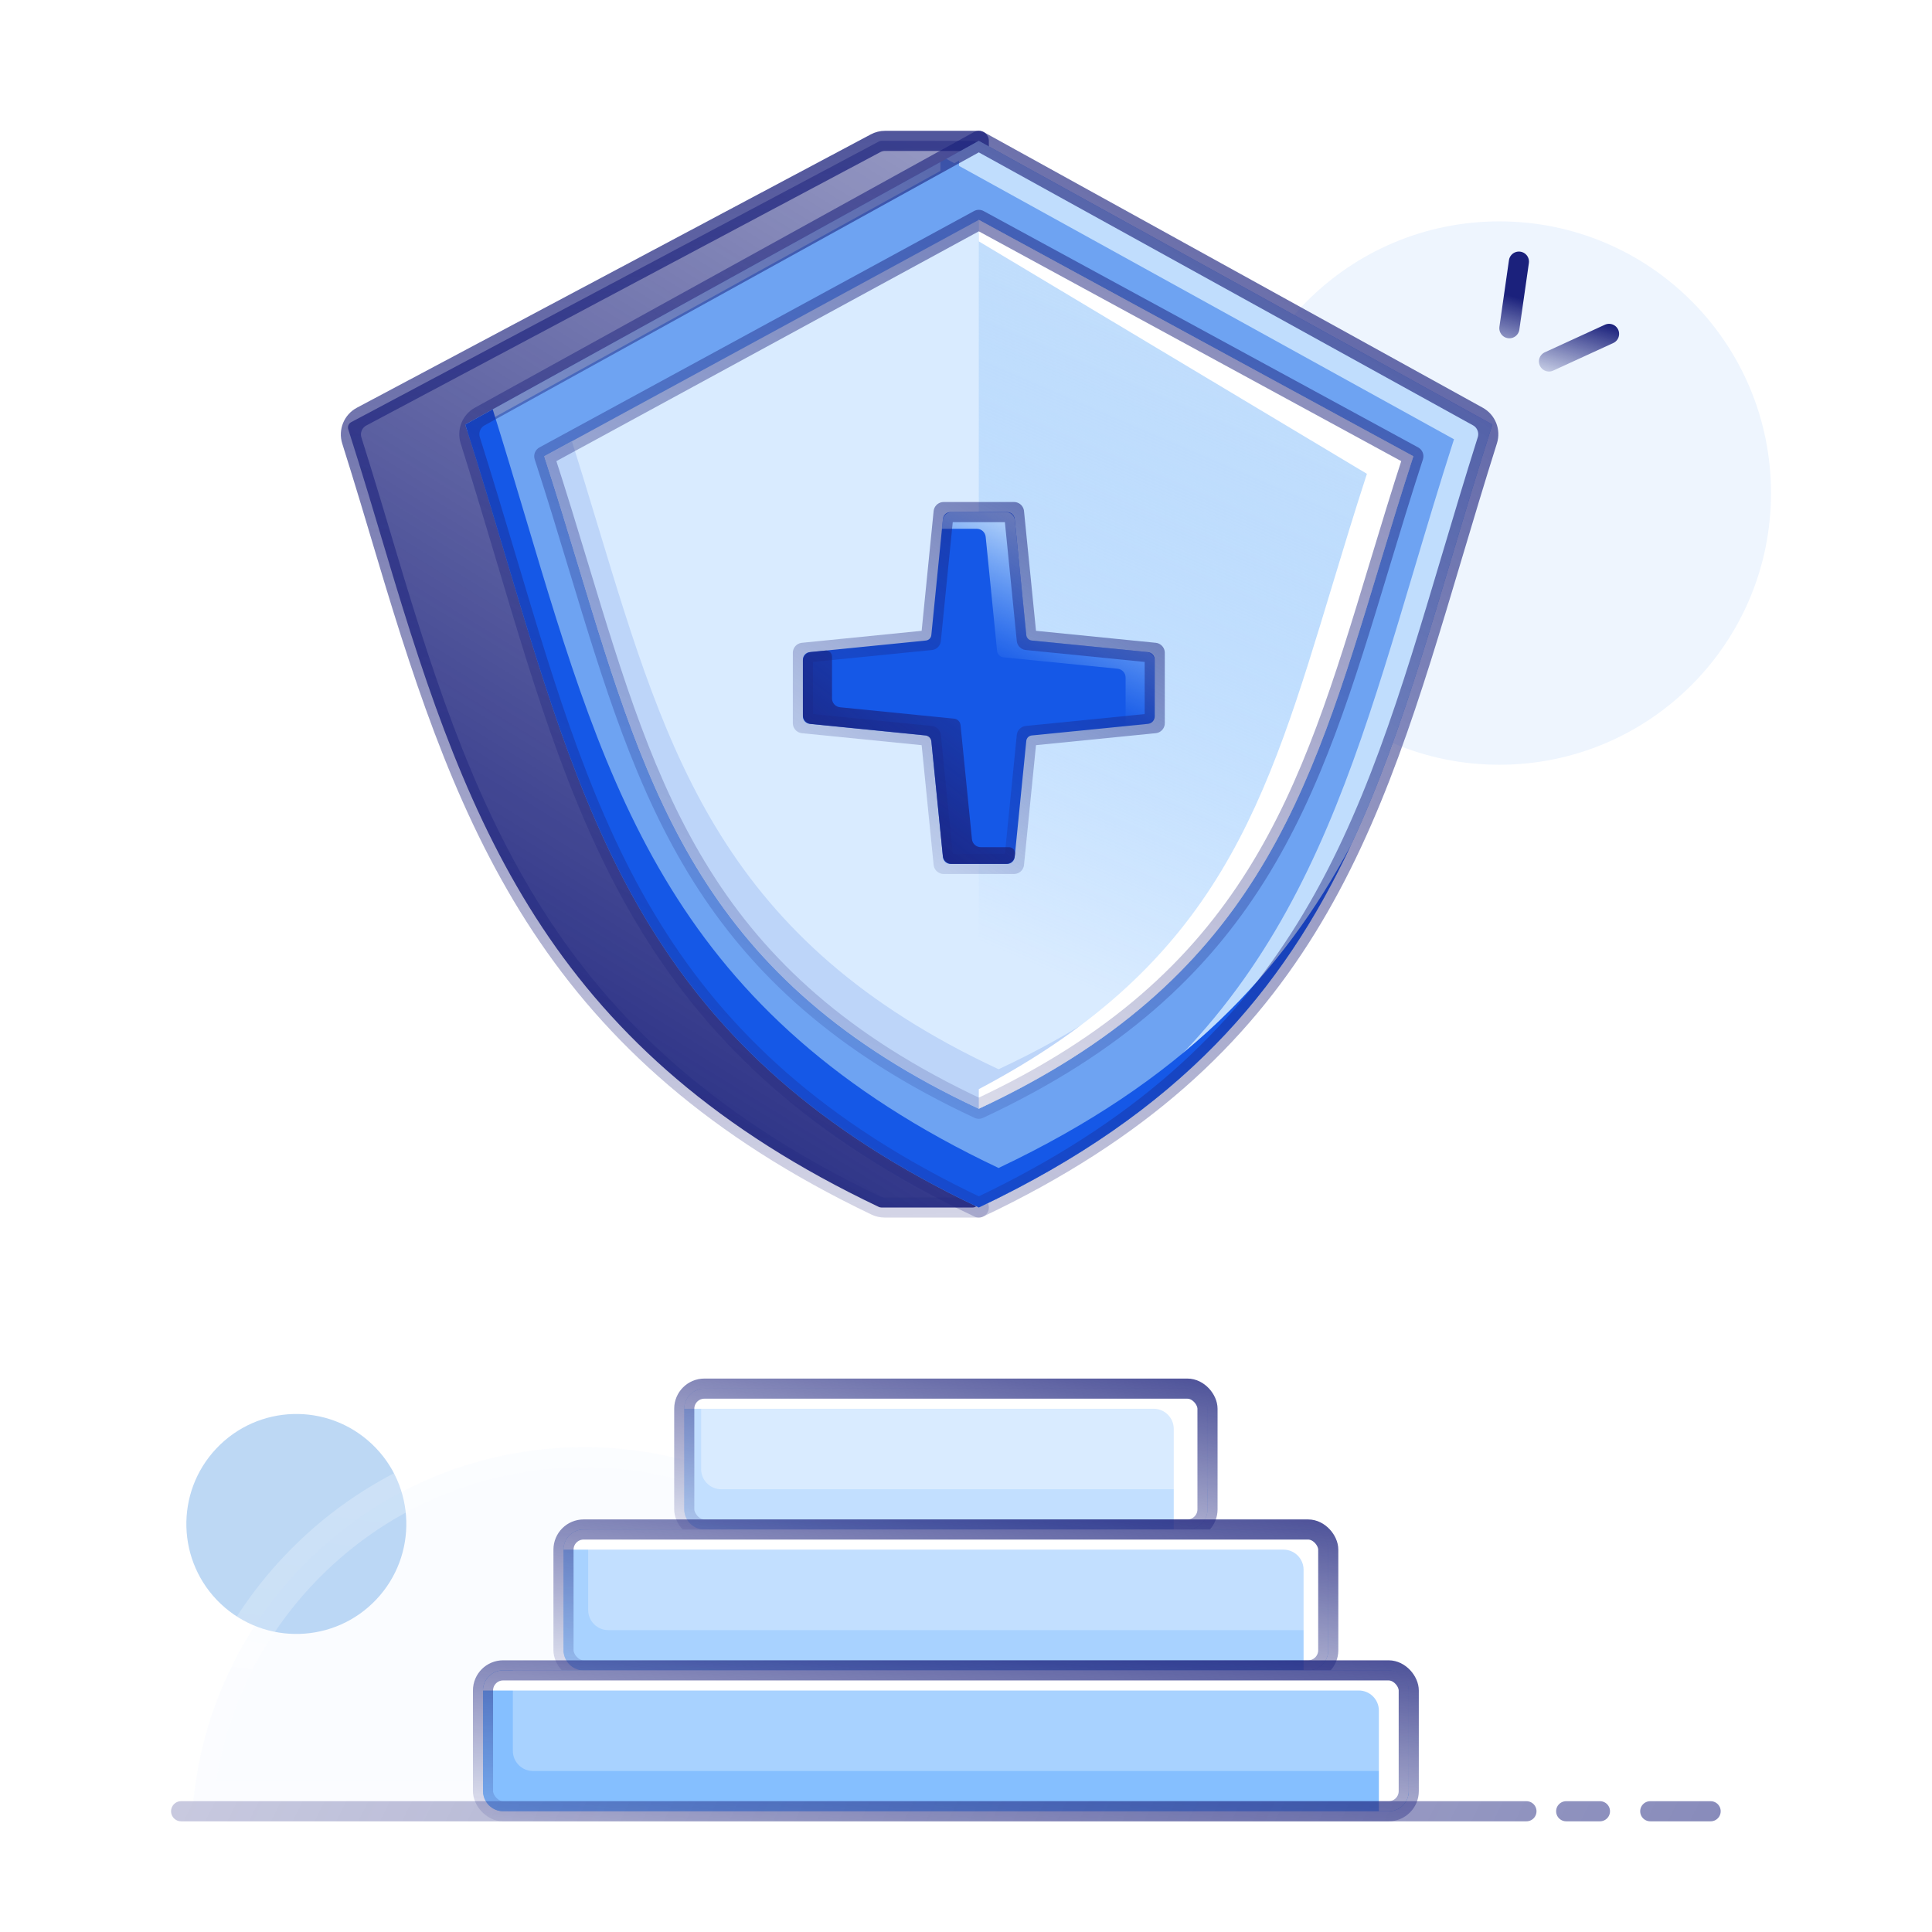 <svg xmlns="http://www.w3.org/2000/svg" width="96" height="96" viewBox="0 0 96 96" fill="none"><circle cx="74.5" cy="24.5" r="13.5" fill="#EEF5FE"></circle><circle cx="14.725" cy="75.725" r="5.465" transform="rotate(43.35 14.725 75.725)" fill="#BDD8F4"></circle><g filter="url(#filter0_b_3855_11604)"><mask id="path-3-outside-1_3855_11604" maskUnits="userSpaceOnUse" x="8.605" y="70.908" width="41" height="20" fill="black"><rect fill="white" x="8.605" y="70.908" width="41" height="20"></rect><path fill-rule="evenodd" clip-rule="evenodd" d="M48.437 89.515H9.605C10.01 85.357 11.747 81.297 14.836 78.025C22.232 70.19 34.578 69.835 42.413 77.231C45.979 80.597 47.996 84.989 48.437 89.515Z"></path></mask><path fill-rule="evenodd" clip-rule="evenodd" d="M48.437 89.515H9.605C10.01 85.357 11.747 81.297 14.836 78.025C22.232 70.19 34.578 69.835 42.413 77.231C45.979 80.597 47.996 84.989 48.437 89.515Z" fill="#90C3FF" fill-opacity="0.05"></path><path d="M9.605 89.515L8.61 89.418C8.583 89.698 8.675 89.978 8.865 90.187C9.054 90.395 9.323 90.515 9.605 90.515V89.515ZM48.437 89.515V90.515C48.719 90.515 48.988 90.395 49.178 90.186C49.367 89.978 49.46 89.698 49.432 89.418L48.437 89.515ZM14.836 78.025L14.109 77.338L14.836 78.025ZM42.413 77.231L41.727 77.958L42.413 77.231ZM9.605 90.515H48.437V88.515H9.605V90.515ZM10.601 89.611C10.984 85.667 12.631 81.817 15.563 78.711L14.109 77.338C10.862 80.778 9.035 85.047 8.61 89.418L10.601 89.611ZM15.563 78.711C22.58 71.278 34.294 70.941 41.727 77.958L43.1 76.504C34.863 68.728 21.884 69.102 14.109 77.338L15.563 78.711ZM41.727 77.958C45.111 81.152 47.023 85.317 47.442 89.612L49.432 89.418C48.969 84.661 46.848 80.042 43.1 76.504L41.727 77.958Z" fill="url(#paint0_linear_3855_11604)" mask="url(#path-3-outside-1_3855_11604)"></path></g><rect x="34" y="69" width="26" height="7" rx="1" fill="#D9EBFF"></rect><path fill-rule="evenodd" clip-rule="evenodd" d="M34.839 69.013C34.363 69.09 34 69.503 34 70V75C34 75.552 34.448 76 35 76H59C59.552 76 60 75.552 60 75V73.987C59.947 73.996 59.894 74 59.839 74H35.839C35.286 74 34.839 73.552 34.839 73V69.013Z" fill="#C2DFFF"></path><path fill-rule="evenodd" clip-rule="evenodd" d="M35 69C34.448 69 34 69.448 34 70L57.323 70C57.875 70 58.323 70.448 58.323 71V76H59C59.552 76 60 75.552 60 75V70C60 69.448 59.552 69 59 69H35Z" fill="white"></path><rect x="34" y="69" width="26" height="7" rx="1" stroke="url(#paint1_linear_3855_11604)" stroke-linecap="round" stroke-linejoin="round"></rect><rect x="28" y="76" width="38" height="7" rx="1" fill="#C2DFFF"></rect><path fill-rule="evenodd" clip-rule="evenodd" d="M29.226 76H29C28.448 76 28 76.448 28 77V82C28 82.552 28.448 83 29 83H65C65.552 83 66 82.552 66 82V81H30.226C29.673 81 29.226 80.552 29.226 80V76Z" fill="#A8D2FF"></path><path fill-rule="evenodd" clip-rule="evenodd" d="M29 76C28.448 76 28 76.448 28 77L63.774 77C64.326 77 64.774 77.448 64.774 78V83H65C65.552 83 66 82.552 66 82V77C66 76.448 65.552 76 65 76H29Z" fill="white"></path><rect x="28" y="76" width="38" height="7" rx="1" stroke="url(#paint2_linear_3855_11604)" stroke-linecap="round" stroke-linejoin="round"></rect><rect x="24" y="83" width="46" height="7" rx="1" fill="#A8D2FF"></rect><path fill-rule="evenodd" clip-rule="evenodd" d="M25.484 83H25C24.448 83 24 83.448 24 84V89C24 89.552 24.448 90 25 90H69C69.552 90 70 89.552 70 89V88H26.484C25.932 88 25.484 87.552 25.484 87V83Z" fill="#85BFFF"></path><path fill-rule="evenodd" clip-rule="evenodd" d="M25 83C24.448 83 24 83.448 24 84L67.516 84C68.068 84 68.516 84.448 68.516 85V90H69C69.552 90 70 89.552 70 89V84C70 83.448 69.552 83 69 83H25Z" fill="white"></path><rect x="24" y="83" width="46" height="7" rx="1" stroke="url(#paint3_linear_3855_11604)" stroke-linecap="round" stroke-linejoin="round"></rect><path d="M9 90H75.848M77.823 90H79.5M82 90H85" stroke="url(#paint4_linear_3855_11604)" stroke-linecap="round" stroke-linejoin="round"></path><path d="M17.305 21.334C17.261 21.195 17.322 21.045 17.45 20.977L43.663 7.035C43.706 7.012 43.755 7 43.804 7H48.336C48.502 7 48.636 7.134 48.636 7.3V10.076C48.636 10.185 48.696 10.286 48.791 10.338L68.05 20.976C68.175 21.045 68.234 21.193 68.191 21.33C67.497 23.501 66.868 25.613 66.257 27.662C62.734 39.48 59.822 49.249 48.772 56.619C48.688 56.675 48.636 56.77 48.636 56.871V59.7C48.636 59.866 48.502 60 48.336 60H43.796C43.752 60 43.707 59.99 43.667 59.971C27.569 52.322 23.325 41.37 19.238 27.662C18.628 25.614 17.998 23.504 17.305 21.334Z" fill="url(#paint5_linear_3855_11604)"></path><path d="M66.257 27.662C66.89 25.539 67.543 23.349 68.266 21.095L48.636 10.253V7H43.978C43.815 7 43.653 7.04 43.509 7.117L17.967 20.702C17.54 20.93 17.337 21.43 17.483 21.891C18.106 23.866 18.68 25.79 19.238 27.662C23.313 41.33 27.543 52.257 43.523 59.902C43.657 59.966 43.806 60 43.954 60H46.183H48.636" stroke="url(#paint6_linear_3855_11604)" stroke-linecap="round" stroke-linejoin="round"></path><path fill-rule="evenodd" clip-rule="evenodd" d="M48.636 7L23.118 21.095C23.841 23.349 24.494 25.539 25.127 27.662C29.219 41.388 32.487 52.35 48.636 60C64.786 52.35 68.054 41.388 72.145 27.662C72.779 25.539 73.431 23.349 74.155 21.095L48.636 7Z" fill="#6EA3F2"></path><path fill-rule="evenodd" clip-rule="evenodd" d="M47.02 7.893L48.636 7L74.155 21.095C73.431 23.349 72.779 25.539 72.145 27.662C68.054 41.388 64.786 52.35 48.636 60C48.563 59.965 48.49 59.931 48.418 59.896C63.114 52.292 66.293 41.628 70.238 28.394C70.871 26.271 71.524 24.081 72.248 21.827L47.654 8.243V7.981L47.418 8.112L47.02 7.893ZM46.729 8.053L23.118 21.095C23.158 21.22 23.197 21.344 23.237 21.468L46.729 8.493V8.053Z" fill="#C0DDFD"></path><path fill-rule="evenodd" clip-rule="evenodd" d="M24.483 20.341C25.057 22.171 25.59 23.957 26.109 25.699L26.109 25.699L26.109 25.699C30.201 39.425 33.469 50.387 49.618 58.037C58.735 53.718 63.746 48.345 67.118 42.014C63.743 49.203 58.681 55.242 48.637 60C32.487 52.35 29.219 41.388 25.127 27.662L25.127 27.662C24.494 25.538 23.841 23.349 23.118 21.095L24.483 20.341Z" fill="#1558E7"></path><path d="M48.636 7L23.838 20.697C23.419 20.928 23.223 21.423 23.367 21.879C23.992 23.857 24.567 25.786 25.127 27.662C29.219 41.388 32.487 52.35 48.636 60C64.786 52.35 68.054 41.388 72.145 27.662C72.705 25.786 73.28 23.857 73.905 21.879C74.049 21.423 73.853 20.928 73.435 20.697L48.636 7Z" stroke="url(#paint7_linear_3855_11604)" stroke-linecap="round" stroke-linejoin="round"></path><path fill-rule="evenodd" clip-rule="evenodd" d="M48.636 10.926L27.044 22.672C27.656 24.55 28.208 26.375 28.744 28.144C32.206 39.583 34.972 48.718 48.636 55.092C62.301 48.718 65.067 39.583 68.529 28.144C69.065 26.375 69.617 24.55 70.229 22.672L48.636 10.926Z" fill="#D9EBFF"></path><path fill-rule="evenodd" clip-rule="evenodd" d="M28.416 21.925C28.877 23.377 29.306 24.796 29.725 26.181L29.725 26.181C33.188 37.62 35.953 46.755 49.618 53.13C57.352 49.521 61.595 45.029 64.449 39.735C61.592 45.888 57.31 51.046 48.636 55.093C34.972 48.718 32.206 39.583 28.744 28.144C28.208 26.375 27.656 24.55 27.044 22.672L28.416 21.925Z" fill="#BDD5F9"></path><path fill-rule="evenodd" clip-rule="evenodd" d="M48.636 55.092V10.926L48.636 10.926L70.229 22.672C69.617 24.55 69.064 26.375 68.529 28.144L68.529 28.144C65.067 39.583 62.301 48.718 48.636 55.092C48.636 55.092 48.636 55.092 48.636 55.092Z" fill="url(#paint8_linear_3855_11604)"></path><path d="M48.636 54.119L48.636 55.092C62.301 48.718 65.066 39.583 68.529 28.144C69.064 26.375 69.617 24.55 70.229 22.672L48.636 10.926L48.636 11.993L67.921 23.544C67.309 25.422 66.757 27.247 66.221 29.017C62.931 39.885 60.616 47.802 48.636 54.119Z" fill="white"></path><path d="M27.044 22.672L26.805 22.232C26.593 22.348 26.494 22.597 26.569 22.826L27.044 22.672ZM48.636 10.926L48.875 10.487C48.727 10.406 48.547 10.406 48.398 10.487L48.636 10.926ZM28.744 28.144L28.265 28.289L28.744 28.144ZM48.636 55.092L48.425 55.546C48.559 55.608 48.714 55.608 48.848 55.546L48.636 55.092ZM68.529 28.144L68.05 28L68.529 28.144ZM70.229 22.672L70.704 22.826C70.779 22.597 70.68 22.348 70.468 22.232L70.229 22.672ZM27.283 23.111L48.875 11.365L48.398 10.487L26.805 22.232L27.283 23.111ZM29.223 28C28.687 26.23 28.133 24.401 27.519 22.517L26.569 22.826C27.179 24.699 27.73 26.519 28.265 28.289L29.223 28ZM48.848 54.639C42.096 51.489 38.065 47.674 35.288 43.251C32.498 38.808 30.958 33.732 29.223 28L28.265 28.289C29.993 33.995 31.567 39.206 34.441 43.783C37.328 48.381 41.512 52.321 48.425 55.546L48.848 54.639ZM48.848 55.546C55.761 52.321 59.945 48.381 62.832 43.783C65.707 39.206 67.281 33.995 69.008 28.289L68.05 28C66.315 33.732 64.775 38.808 61.985 43.251C59.208 47.674 55.177 51.489 48.425 54.639L48.848 55.546ZM69.008 28.289C69.543 26.519 70.094 24.699 70.704 22.826L69.754 22.517C69.14 24.401 68.586 26.23 68.05 28L69.008 28.289ZM70.468 22.232L48.875 10.487L48.398 11.365L69.99 23.111L70.468 22.232Z" fill="url(#paint9_linear_3855_11604)"></path><path d="M47.228 25.445C47.035 25.445 46.874 25.591 46.855 25.783L46.277 31.558C46.263 31.7 46.151 31.812 46.009 31.827L40.234 32.404C40.042 32.423 39.896 32.585 39.896 32.777V35.595C39.896 35.788 40.042 35.949 40.234 35.968L46.009 36.545C46.151 36.56 46.263 36.672 46.277 36.814L46.855 42.589C46.874 42.781 47.035 42.927 47.228 42.927H50.046C50.238 42.927 50.4 42.781 50.419 42.589L50.996 36.814C51.011 36.672 51.123 36.56 51.265 36.545L57.04 35.968C57.232 35.949 57.378 35.788 57.378 35.595V32.777C57.378 32.585 57.232 32.423 57.04 32.404L51.265 31.827C51.123 31.812 51.011 31.7 50.996 31.558L50.419 25.783C50.4 25.591 50.238 25.445 50.046 25.445H47.228Z" fill="#1558E7"></path><path d="M46.849 25.843C46.871 25.617 47.062 25.445 47.289 25.445L49.984 25.445C50.212 25.445 50.402 25.617 50.425 25.843L50.992 31.514C51.008 31.682 51.141 31.814 51.309 31.831L56.979 32.398C57.205 32.421 57.377 32.611 57.377 32.838L57.377 35.534C57.377 35.761 57.205 35.951 56.979 35.974L55.931 36.079L55.931 33.669C55.931 33.442 55.759 33.252 55.533 33.229L49.862 32.662C49.695 32.645 49.562 32.513 49.545 32.345L48.978 26.675C48.956 26.449 48.766 26.276 48.538 26.276L46.805 26.276L46.849 25.843Z" fill="url(#paint10_linear_3855_11604)"></path><path d="M41.342 32.625C41.342 32.447 41.189 32.308 41.012 32.326L40.294 32.398C40.068 32.42 39.896 32.611 39.896 32.838L39.896 35.534C39.896 35.761 40.068 35.951 40.294 35.974L45.965 36.541C46.132 36.558 46.265 36.69 46.281 36.858L46.849 42.528C46.871 42.755 47.061 42.927 47.289 42.927L49.984 42.927C50.212 42.927 50.402 42.755 50.425 42.528L50.435 42.425C50.453 42.249 50.314 42.096 50.136 42.096L48.735 42.096C48.508 42.096 48.317 41.923 48.295 41.697L47.728 36.027C47.711 35.859 47.578 35.726 47.411 35.71L41.74 35.143C41.514 35.12 41.342 34.93 41.342 34.703L41.342 32.625Z" fill="url(#paint11_linear_3855_11604)"></path><path d="M46.889 25.445L46.253 31.802L39.896 32.438V35.934L46.253 36.57L46.889 42.927H50.385L51.021 36.57L57.378 35.934V32.438L51.021 31.802L50.385 25.445H46.889Z" stroke="url(#paint12_linear_3855_11604)" stroke-linecap="round" stroke-linejoin="round"></path><path d="M75 16.31L75.474 13M76.968 17.961L79.953 16.591" stroke="url(#paint13_linear_3855_11604)" stroke-linecap="round" stroke-linejoin="round"></path><defs><filter id="filter0_b_3855_11604" x="1.605" y="63.908" width="54.831" height="33.606" filterUnits="userSpaceOnUse" color-interpolation-filters="sRGB"></filter><linearGradient id="paint0_linear_3855_11604" x1="29.623" y1="71.408" x2="17.231" y2="156.836" gradientUnits="userSpaceOnUse"><stop stop-color="white" stop-opacity="0.25"></stop><stop offset="1" stop-color="white" stop-opacity="0"></stop></linearGradient><linearGradient id="paint1_linear_3855_11604" x1="74.01" y1="66.875" x2="70.969" y2="84.638" gradientUnits="userSpaceOnUse"><stop stop-color="#1B217C"></stop><stop offset="1" stop-color="#1B217C" stop-opacity="0"></stop></linearGradient><linearGradient id="paint2_linear_3855_11604" x1="86.475" y1="73.875" x2="84.363" y2="91.912" gradientUnits="userSpaceOnUse"><stop stop-color="#1B217C"></stop><stop offset="1" stop-color="#1B217C" stop-opacity="0"></stop></linearGradient><linearGradient id="paint3_linear_3855_11604" x1="94.786" y1="80.875" x2="93.034" y2="98.989" gradientUnits="userSpaceOnUse"><stop stop-color="#1B217C"></stop><stop offset="1" stop-color="#1B217C" stop-opacity="0"></stop></linearGradient><linearGradient id="paint4_linear_3855_11604" x1="204.968" y1="116.5" x2="-16.593" y2="6.062" gradientUnits="userSpaceOnUse"><stop stop-color="#1B217C"></stop><stop offset="1" stop-color="#1B217C" stop-opacity="0"></stop></linearGradient><linearGradient id="paint5_linear_3855_11604" x1="30.139" y1="63.479" x2="85.589" y2="-26.659" gradientUnits="userSpaceOnUse"><stop stop-color="#1B217C"></stop><stop offset="1" stop-color="#1B217C" stop-opacity="0"></stop></linearGradient><linearGradient id="paint6_linear_3855_11604" x1="31.01" y1="-15.66" x2="34.247" y2="78.698" gradientUnits="userSpaceOnUse"><stop stop-color="#1B217C"></stop><stop offset="1" stop-color="#1B217C" stop-opacity="0"></stop></linearGradient><linearGradient id="paint7_linear_3855_11604" x1="101.655" y1="-9.087" x2="38.004" y2="87.322" gradientUnits="userSpaceOnUse"><stop stop-color="#1B217C"></stop><stop offset="1" stop-color="#1B217C" stop-opacity="0"></stop></linearGradient><linearGradient id="paint8_linear_3855_11604" x1="47.693" y1="6.321" x2="33.153" y2="40.106" gradientUnits="userSpaceOnUse"><stop stop-color="#C5DFFB"></stop><stop offset="1" stop-color="#8AC3FF" stop-opacity="0"></stop></linearGradient><linearGradient id="paint9_linear_3855_11604" x1="92.312" y1="-30.296" x2="43.249" y2="73.486" gradientUnits="userSpaceOnUse"><stop stop-color="#1B217C"></stop><stop offset="1" stop-color="#1B217C" stop-opacity="0"></stop></linearGradient><linearGradient id="paint10_linear_3855_11604" x1="46.861" y1="23.643" x2="43.758" y2="30.837" gradientUnits="userSpaceOnUse"><stop stop-color="#C5DFFB"></stop><stop offset="1" stop-color="#8AC3FF" stop-opacity="0"></stop></linearGradient><linearGradient id="paint11_linear_3855_11604" x1="40.795" y1="41.783" x2="52.271" y2="26.691" gradientUnits="userSpaceOnUse"><stop stop-color="#1B217C"></stop><stop offset="1" stop-color="#1B217C" stop-opacity="0"></stop></linearGradient><linearGradient id="paint12_linear_3855_11604" x1="70.908" y1="13.103" x2="46.56" y2="50.7" gradientUnits="userSpaceOnUse"><stop stop-color="#1B217C"></stop><stop offset="1" stop-color="#1B217C" stop-opacity="0"></stop></linearGradient><linearGradient id="paint13_linear_3855_11604" x1="79.046" y1="15.855" x2="77.961" y2="19.593" gradientUnits="userSpaceOnUse"><stop stop-color="#1B217C"></stop><stop offset="1" stop-color="#1B217C" stop-opacity="0"></stop></linearGradient></defs></svg>